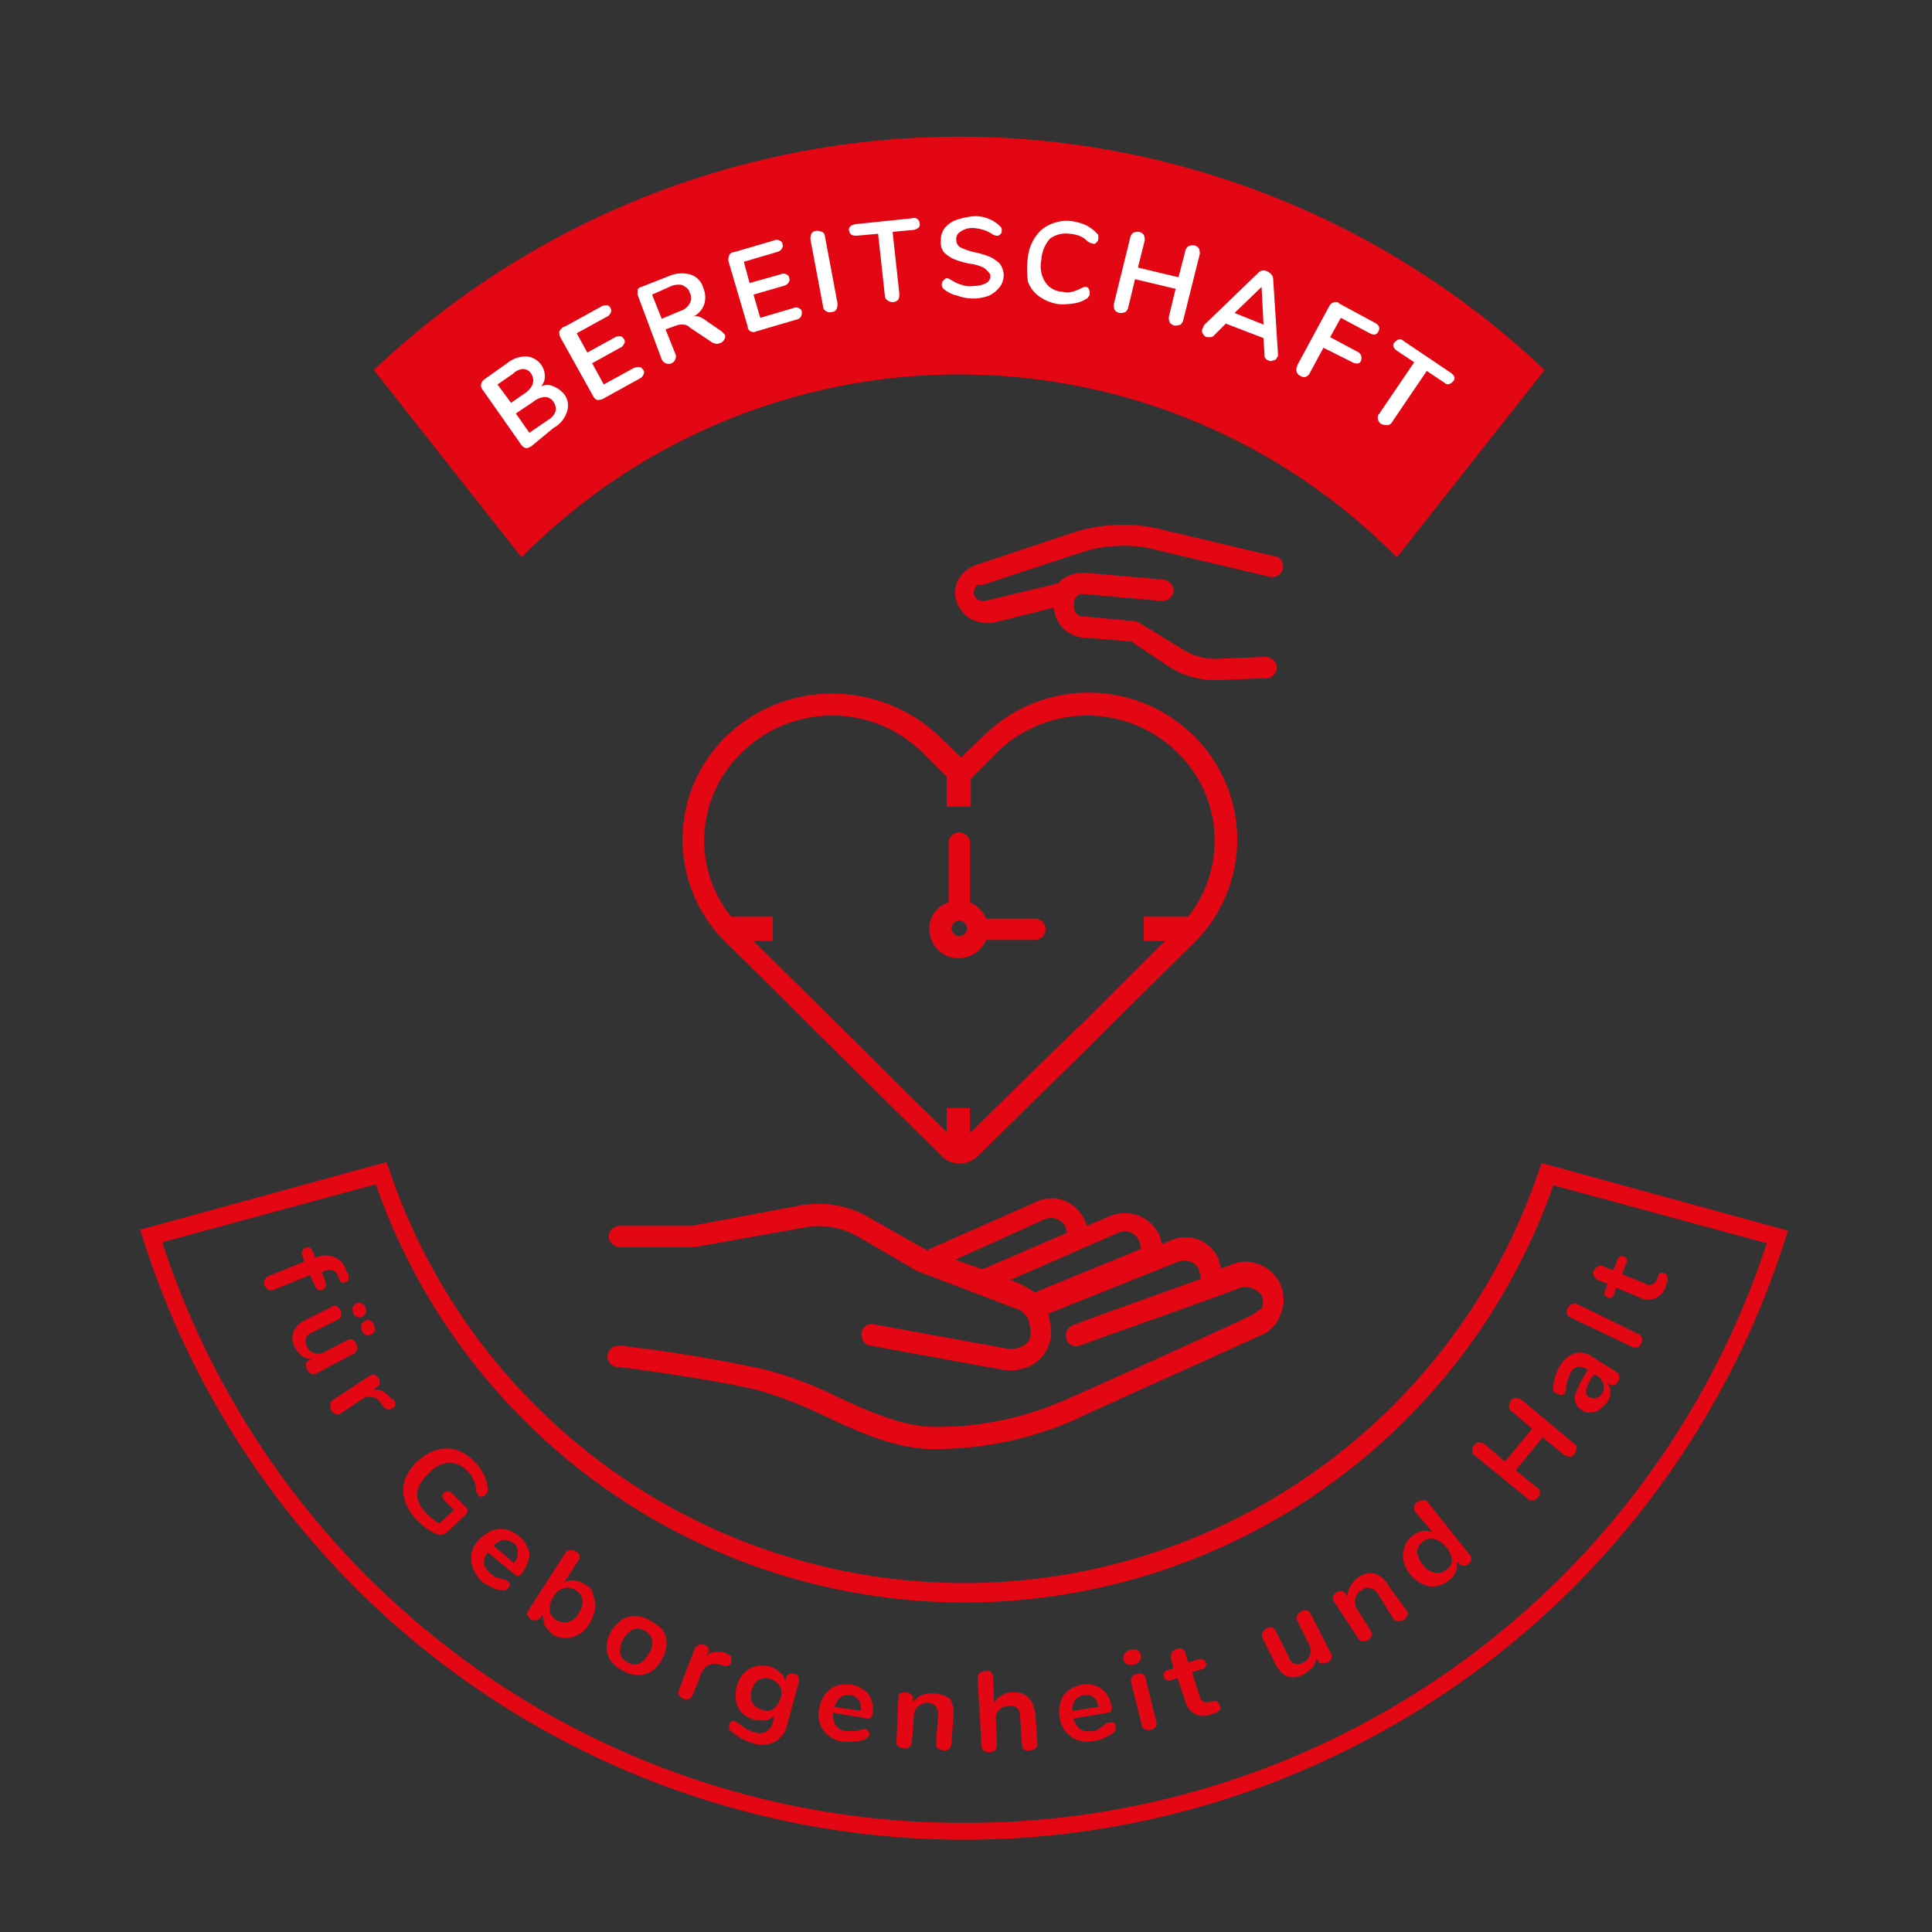 <svg id="Ebene_1" data-name="Ebene 1" xmlns="http://www.w3.org/2000/svg" width="70.556mm" height="70.556mm" viewBox="0 0 200 200">
  <rect x="0" y="0" width="200" height="200" fill="#333333" stroke="none"/>
  <defs>
    <style>
      .cls-1 {
        fill: #fff;
      }

      .cls-2 {
        fill: #e30613;
      }
    </style>
  </defs>
  <g id="Ebene_1-2" data-name="Ebene 1-2">
    <path class="cls-1" d="M56.4,54.4c22.5-22.8,63.2-23.7,86-1.2l.6.6,11.7-16.2A80.297,80.297,0,0,0,44,37.6L55.2,54.4Z"/>
    <path class="cls-2" d="M70.4,32.2a1.589,1.589,0,0,0,1-.8,1.079,1.079,0,0,0,0-1.1c-.1-.4-.4-.6-.8-.8a1.999,1.999,0,0,0-1.3.2l-1.8.8,1,2.5Z"/>
    <polygon class="cls-2" points="130.6 29.7 127.8 32.4 130.8 33.6 130.6 29.7"/>
    <path class="cls-2" d="M56.7,43.5a1.765,1.765,0,0,0,.8-.9,1.232,1.232,0,0,0-.2-1,1.05,1.05,0,0,0-.9-.5,2.078,2.078,0,0,0-1.2.5l-1.8,1.2,1.4,2Z"/>
    <path class="cls-2" d="M55,38.7a1.02,1.02,0,0,0-.8-.5,1.606,1.606,0,0,0-1.1.5l-1.6,1.1,1.4,1.9,1.6-1.1C55.2,40,55.4,39.4,55,38.7Z"/>
    <path class="cls-2" d="M54,57.7a63.646,63.646,0,0,1,90-.6l.6.6,15.3-19.4a88.107,88.107,0,0,0-121.2,0L54,57.7Zm88.8-14.9,3.6-5.3-1.8-1.2c-.4-.3-.5-.6-.2-.9s.6-.4.9-.1l4.9,3.3c.4.3.5.6.2.9s-.6.4-.9.1l-1.8-1.2-3.6,5.3a.55.55,0,0,1-.5.3,1.268,1.268,0,0,1-.6-.1.777.777,0,0,1-.3-1,.098.098,0,0,0,.1-.1Zm-8.5-5,3.3-6.1a.751.751,0,0,1,.9-.4.098.098,0,0,1,.1.1l3.7,2c.4.2.6.5.4.9s-.5.4-.9.2l-3-1.6-1.1,2,2.8,1.5a.702.702,0,0,1,.4.9c-.1.4-.5.4-.9.2L137,36l-1.4,2.6a.781.781,0,0,1-.4.4.661.661,0,0,1-.6-.1.693.693,0,0,1-.3-1v-.1Zm-9.6-4.2,5.6-5.4a.758.758,0,0,1,.4-.2.902.902,0,0,1,.5.1,1.38,1.38,0,0,1,.4.3.764.764,0,0,1,.2.5l.5,7.8a.367.367,0,0,1-.1.3c-.1.2-.2.3-.4.3a.446.446,0,0,1-.5,0c-.1,0-.2-.1-.3-.2s-.1-.2-.1-.4l-.1-1.7-3.9-1.5-1.2,1.2a.519.519,0,0,1-.4.2h-.4a.781.781,0,0,1-.4-.4.454.454,0,0,1,0-.5c.1-.2.1-.3.2-.4Zm-7.7-9a.85.85,0,0,1,.3-.5,1.268,1.268,0,0,1,.6-.1.85.85,0,0,1,.5.3,1.268,1.268,0,0,1,.1.6l-.7,2.8,4.2,1,.7-2.7a.85.85,0,0,1,.3-.5,1.268,1.268,0,0,1,.6-.1.85.85,0,0,1,.5.3,1.268,1.268,0,0,1,.1.6l-1.7,6.8a.85.85,0,0,1-.3.5,1.268,1.268,0,0,1-.6.1.85.85,0,0,1-.5-.3,1.268,1.268,0,0,1-.1-.6l.7-2.9-4.2-1-.7,2.9a.85.85,0,0,1-.3.5,1.268,1.268,0,0,1-.6.1.85.85,0,0,1-.5-.3,1.268,1.268,0,0,1-.1-.6Zm-10.6,2.1a4.53,4.53,0,0,1,.8-2.2,3.435,3.435,0,0,1,1.6-1.3,4.086,4.086,0,0,1,2.2-.3,5.732,5.732,0,0,1,1.4.4,4.44,4.44,0,0,1,1.1.8c.1.1.2.2.2.3v.3a.52.52,0,0,1-.2.4c-.1.1-.2.2-.4.1-.2,0-.3-.1-.5-.2a2.361,2.361,0,0,0-.9-.6,3.553,3.553,0,0,0-1-.2,2.753,2.753,0,0,0-2,.5,3.598,3.598,0,0,0-.9,2.2,3.101,3.101,0,0,0,.4,2.3,2.234,2.234,0,0,0,1.8,1,1.704,1.704,0,0,0,1,0,4.179,4.179,0,0,0,1-.4.349.349,0,0,0,.2-.1h.2c.1,0,.3.1.3.2a.749.749,0,0,1,.1.5.367.367,0,0,1-.1.3c-.1.1-.1.2-.2.2a2.947,2.947,0,0,1-1.3.5,7.569,7.569,0,0,1-1.5.1,4.564,4.564,0,0,1-2.1-.8,3.11,3.11,0,0,1-1.2-1.6,9.637,9.637,0,0,1,0-2.4Zm-4.6,1a4.292,4.292,0,0,0-1.4-.4,8.447,8.447,0,0,1-1.7-.5,3.592,3.592,0,0,1-1-.7,1.676,1.676,0,0,1-.3-1.2,2.01,2.01,0,0,1,.4-1.3,2.836,2.836,0,0,1,1.1-.8,8.469,8.469,0,0,1,1.7-.4,3.658,3.658,0,0,1,2.8.9l.2.2a.367.367,0,0,1,.1.3c0,.2,0,.3-.1.4s-.2.2-.3.2h-.2l-.3-.1a3.128,3.128,0,0,0-1-.5,4.253,4.253,0,0,0-1.1-.2,2.2,2.2,0,0,0-1.3.4.87.87,0,0,0-.4.9.842.842,0,0,0,.4.7,7.838,7.838,0,0,0,1.4.5,8.447,8.447,0,0,1,1.7.5,3.592,3.592,0,0,1,1,.7,2.097,2.097,0,0,1,.4,1.1,2.01,2.01,0,0,1-.4,1.3,3.126,3.126,0,0,1-1.1.9,4.671,4.671,0,0,1-1.7.3,4.529,4.529,0,0,1-1.6-.3,3.099,3.099,0,0,1-1.3-.6.605.605,0,0,1-.3-.6.52.52,0,0,1,.2-.4c.1-.1.2-.2.3-.2.2,0,.3.1.5.2a3.697,3.697,0,0,0,1.1.5,2.462,2.462,0,0,0,1.2.1,2.768,2.768,0,0,0,1.3-.3.807.807,0,0,0,.4-.9,2.336,2.336,0,0,0-.7-.7ZM88.6,23.2l5.8-.6a.585.585,0,0,1,.8.5c.1.4-.2.6-.6.7l-2.2.2.7,6.4a1.268,1.268,0,0,1-.1.6.792.792,0,0,1-1.1.1.55.55,0,0,1-.3-.5l-.7-6.4-2.2.2c-.5,0-.7-.1-.8-.5s.2-.6.7-.7Zm-4.6,1a.55.55,0,0,1,.5-.3,1.268,1.268,0,0,1,.6.1.55.55,0,0,1,.3.5l1.3,6.9a1.268,1.268,0,0,1-.1.6.55.55,0,0,1-.5.3.661.661,0,0,1-.6-.1.55.55,0,0,1-.3-.5l-1.3-6.9a1.268,1.268,0,0,1,.1-.6Zm-8.5,2.2a.55.55,0,0,1,.5-.3l4.1-1.2a.637.637,0,0,1,.6,0c.2.1.3.2.3.4.1.2,0,.3-.1.5a.85.85,0,0,1-.5.3l-3.4,1,.6,2.2,3.2-.9a.637.637,0,0,1,.6,0c.2.1.3.2.3.4.1.2,0,.3-.1.5a.85.85,0,0,1-.5.3l-3.1.9.7,2.4,3.4-1a.637.637,0,0,1,.6,0c.2.1.3.2.3.4a.902.902,0,0,1-.1.5.85.85,0,0,1-.5.3l-4.1,1.2a.637.637,0,0,1-.6,0,.55.55,0,0,1-.3-.5l-2-6.8a1.268,1.268,0,0,1,.1-.6Zm-9.1,3.3,2.8-1.1a3.359,3.359,0,0,1,2.2-.2,1.98,1.98,0,0,1,1.4,1.4,2.459,2.459,0,0,1,.1,1.7,2.19,2.19,0,0,1-1.2,1.3.854.854,0,0,1,.7,0,2.506,2.506,0,0,1,.7.4l1.6,1.1.3.3a.454.454,0,0,1,0,.5.781.781,0,0,1-.4.4c-.1,0-.2.1-.4.1-.1,0-.3-.1-.4-.1l-2.4-1.6a.908.908,0,0,0-.7-.3,1.702,1.702,0,0,0-.7.1l-1.1.4,1,2.5a.637.637,0,0,1,0,.6.731.731,0,0,1-1,.4.781.781,0,0,1-.4-.4L66,30.5V30a.536.536,0,0,1,.4-.3Zm-7.9,4.1,3.8-2.1a1.087,1.087,0,0,1,.5-.1c.2,0,.3.1.4.3a.454.454,0,0,1,0,.5.781.781,0,0,1-.4.4l-3.1,1.7,1.1,2,2.9-1.6a1.087,1.087,0,0,1,.5-.1c.2,0,.3.2.4.3a.454.454,0,0,1,0,.5.781.781,0,0,1-.4.4l-2.9,1.6,1.2,2.2,3.1-1.7a1.268,1.268,0,0,1,.6-.1c.2,0,.3.2.4.3a.454.454,0,0,1,0,.5.781.781,0,0,1-.4.4l-3.8,2.1a1.268,1.268,0,0,1-.6.1.781.781,0,0,1-.4-.4L58,34.9a1.268,1.268,0,0,1-.1-.6c.2-.3.4-.5.6-.5Zm-8.7,6a.85.85,0,0,1,.3-.5l2.4-1.7a3.057,3.057,0,0,1,2-.7,2.059,2.059,0,0,1,1.9,2A1.504,1.504,0,0,1,56,40a1.483,1.483,0,0,1,1.3,0,2.836,2.836,0,0,1,1.1.8,1.939,1.939,0,0,1,.3,1.8,2.909,2.909,0,0,1-1.4,1.7L55,46.2a1.69,1.69,0,0,1-.5.2.85.85,0,0,1-.5-.3l-4-5.7a.735.735,0,0,1-.2-.6Z"/>
    <path class="cls-2" d="M32.6,133.1c.2.4.4.6.8.4s.4-.4.3-.8l-.4-1,.2-.1a1.412,1.412,0,0,1,.9-.1.902.902,0,0,1,.6.6l.1.3c.2.4.4.5.7.3a.319.319,0,0,0,.3-.3.952.952,0,0,0-.2-.7l-.1-.3a2.098,2.098,0,0,0-1.3-1.3,2.239,2.239,0,0,0-1.8.1h-.1l-.2-.6c-.2-.4-.4-.6-.8-.4s-.4.4-.3.8l.2.6-3.7,1.5a.781.781,0,0,0-.4.4.638.638,0,0,0,0,.6.781.781,0,0,0,.4.4.637.637,0,0,0,.6,0l3.7-1.5Z"/>
    <path class="cls-2" d="M36.9,136.3a.637.637,0,0,0,.6,0c.2-.1.3-.3.4-.4a1.268,1.268,0,0,0-.1-.6.781.781,0,0,0-.4-.4.715.715,0,0,0-.9.5,1.268,1.268,0,0,0,.1.6C36.5,136,36.7,136.2,36.9,136.3Z"/>
    <path class="cls-2" d="M37.4,137.2a1.268,1.268,0,0,0,.1.6.781.781,0,0,0,.4.4.715.715,0,0,0,.9-.5h0a1.268,1.268,0,0,0-.1-.6.781.781,0,0,0-.4-.4.471.471,0,0,0-.6.1C37.6,136.9,37.4,137,37.4,137.2Z"/>
    <path class="cls-2" d="M37,139.7a1.268,1.268,0,0,0-.1-.6.781.781,0,0,0-.4-.4.446.446,0,0,0-.5,0l-2.3,1.2a1.389,1.389,0,0,1-1.1.2,1.143,1.143,0,0,1-.8-.7.972.972,0,0,1-.1-.9,1.057,1.057,0,0,1,.7-.6l2.6-1.3c.2-.1.3-.2.3-.4a.876.876,0,0,0-.5-1,.44.44,0,0,0-.5.1l-2.6,1.3c-1.4.7-1.8,1.8-1.1,3a2.696,2.696,0,0,0,.7.8,1.689,1.689,0,0,0,1,.3l-.3.1c-.2.1-.3.2-.3.4a1.268,1.268,0,0,0,.1.6.781.781,0,0,0,.4.4.446.446,0,0,0,.5,0l4-2.1C36.8,140,36.9,139.8,37,139.7Z"/>
    <path class="cls-2" d="M40.4,144.7a2.696,2.696,0,0,0-.8-.7,1.729,1.729,0,0,0-1-.1l.4-.3c.2-.1.3-.2.3-.4a.749.749,0,0,0-.1-.5c-.1-.2-.3-.3-.4-.4a.749.749,0,0,0-.5.1l-3.8,2.5a.55.55,0,0,0-.3.5,1.268,1.268,0,0,0,.1.6.998.998,0,0,0,.5.4.44.44,0,0,0,.5-.1l2.1-1.4a1.368,1.368,0,0,1,2,.3l.2.3a.998.998,0,0,0,.5.4.901.901,0,0,0,.5-.1c.2-.1.3-.2.3-.4s0-.4-.2-.5Z"/>
    <path class="cls-2" d="M46.8,154.6a.758.758,0,0,0-.4-.2.601.601,0,0,0-.4.1.5.5,0,0,0,0,.8l1,1-1.5,1.4a4.864,4.864,0,0,1-1.4-1.1c-1.3-1.3-1.2-2.7.3-4.1a3.327,3.327,0,0,1,2.1-1.1,2.647,2.647,0,0,1,1.9.9,1.799,1.799,0,0,1,.6.9,2.016,2.016,0,0,1,.3,1.1.367.367,0,0,0,.1.3c0,.1.1.1.1.2.1.1.2.2.4.1a.52.52,0,0,0,.4-.2c.1-.1.1-.2.2-.3v-.3a4.588,4.588,0,0,0-1.3-2.7,4.968,4.968,0,0,0-1.9-1.3,3.75,3.75,0,0,0-2.1,0,5.332,5.332,0,0,0-3.3,3.1,3.75,3.75,0,0,0,0,2.1,5.102,5.102,0,0,0,1.2,2,6.469,6.469,0,0,0,.9.8,3.328,3.328,0,0,0,1,.6,1.445,1.445,0,0,0,.7.2,1.612,1.612,0,0,0,.7-.4l1.8-1.7a.758.758,0,0,0,.2-.4.52.52,0,0,0-.2-.4Z"/>
    <path class="cls-2" d="M54.6,160.2a2.73,2.73,0,0,0-.9-1.2,3.694,3.694,0,0,0-1.4-.7,2.622,2.622,0,0,0-1.5.2,4.125,4.125,0,0,0-1.3,1,2.578,2.578,0,0,0-.7,2.2,3.454,3.454,0,0,0,1.2,2.1,4.053,4.053,0,0,0,.9.5,1.929,1.929,0,0,0,1,.3.618.618,0,0,0,.7-.2.758.758,0,0,0,.2-.4c0-.1-.1-.2-.2-.3-.2-.1-.3-.2-.5-.2-.2-.1-.5-.1-.7-.2a2.092,2.092,0,0,1-.6-.4,1.834,1.834,0,0,1-.7-1,1.746,1.746,0,0,1,.4-1.2l2.8,2.3a.375.375,0,0,0,.6,0l.1-.1a3.694,3.694,0,0,0,.7-1.4A1.495,1.495,0,0,0,54.6,160.2Zm-1.4,1.6L51.1,160a2.075,2.075,0,0,1,1-.6,1.689,1.689,0,0,1,1,.3,1.05,1.05,0,0,1,.5.9A1.594,1.594,0,0,1,53.2,161.8Z"/>
    <path class="cls-2" d="M60.5,164a2.097,2.097,0,0,0-1.1-.4,1.803,1.803,0,0,0-1,.2l1.5-2.3a.902.902,0,0,0,.1-.5.781.781,0,0,0-.4-.4.661.661,0,0,0-.6-.1.55.55,0,0,0-.5.3l-3.8,5.9c-.1.2-.2.4-.1.5a1.38,1.38,0,0,0,.3.4.661.661,0,0,0,.6.1.55.55,0,0,0,.5-.3l.2-.2a4.253,4.253,0,0,0,.2,1.1,6.469,6.469,0,0,0,.8.9,2.618,2.618,0,0,0,2.7,0,2.892,2.892,0,0,0,1.1-1.1,3.946,3.946,0,0,0,.6-1.5,2.199,2.199,0,0,0-.2-1.4A1.32,1.32,0,0,0,60.5,164Zm-.6,3a1.673,1.673,0,0,1-1.1.9,1.596,1.596,0,0,1-1.9-1.1v-.1a2.296,2.296,0,0,1,.4-1.4,1.673,1.673,0,0,1,1.1-.9,1.58,1.58,0,0,1,1.9,1.2h0A1.955,1.955,0,0,1,59.9,167Z"/>
    <path class="cls-2" d="M67.2,167.7a2.934,2.934,0,0,0-1.6-.4,2.389,2.389,0,0,0-1.4.5,3.775,3.775,0,0,0-1,1.2,3.167,3.167,0,0,0-.4,1.6,2.389,2.389,0,0,0,.5,1.4,3.249,3.249,0,0,0,1.3,1,2.934,2.934,0,0,0,1.6.4,2.389,2.389,0,0,0,1.4-.5,3.249,3.249,0,0,0,1-1.3A2.934,2.934,0,0,0,69,170a2.389,2.389,0,0,0-.5-1.4A7.298,7.298,0,0,0,67.2,167.7Zm0,3.4a2.66,2.66,0,0,1-1,1.1,1.287,1.287,0,0,1-1.2-.1,1.419,1.419,0,0,1-.8-.9,2.577,2.577,0,0,1,1.3-2.5,1.287,1.287,0,0,1,1.2.1,1.419,1.419,0,0,1,.8.9,1.735,1.735,0,0,1-.3,1.4Z"/>
    <path class="cls-2" d="M75.7,171.5a1.38,1.38,0,0,0-.4-.3l-.2-.1A3.749,3.749,0,0,0,74,171a1.346,1.346,0,0,0-.9.5l.2-.4a.446.446,0,0,0,0-.5c-.1-.2-.2-.3-.4-.3a.637.637,0,0,0-.6,0,.781.781,0,0,0-.4.4l-1.6,4.2a.637.637,0,0,0,0,.6.951.951,0,0,0,1,.4.781.781,0,0,0,.4-.4l.9-2.3a1.779,1.779,0,0,1,.7-.8,1.672,1.672,0,0,1,1.2-.1l.3.1a.637.637,0,0,0,.6,0c.2-.1.3-.2.3-.4Z"/>
    <path class="cls-2" d="M82.3,173.3a.637.637,0,0,0-.6,0c-.2.1-.3.2-.3.4l-.1.3a1.456,1.456,0,0,0-.6-.9,2.384,2.384,0,0,0-1.1-.6,3.295,3.295,0,0,0-1.4,0,2.4,2.4,0,0,0-1.2.7,3.448,3.448,0,0,0-.8,2.9,2.281,2.281,0,0,0,.6,1.2,2.925,2.925,0,0,0,1.2.7,4.868,4.868,0,0,0,1.2.1,1.905,1.905,0,0,0,1-.5l-.2.7a1.386,1.386,0,0,1-1.6,1.1c-.1,0-.2-.1-.4-.1a4.875,4.875,0,0,1-.7-.3c-.2-.1-.4-.3-.7-.5l-.3-.2a.31.31,0,0,0-.2-.1c-.1-.1-.2-.1-.4,0a.52.52,0,0,0-.2.4c-.1.3,0,.5.3.7a5.64,5.64,0,0,0,2,1.1,2.881,2.881,0,0,0,2.4-.1,2.689,2.689,0,0,0,1.3-1.8l1.2-4.4a.661.661,0,0,0-.1-.6A.37.37,0,0,0,82.3,173.3Zm-1.5,2.5a2.589,2.589,0,0,1-.7,1.1,1.287,1.287,0,0,1-1.2.1,1.834,1.834,0,0,1-1-.7,1.95,1.95,0,0,1-.1-1.3,2.102,2.102,0,0,1,.7-1.1,1.734,1.734,0,0,1,2.2.6,1.495,1.495,0,0,1,.1,1.3Z"/>
    <path class="cls-2" d="M89.5,175a3.099,3.099,0,0,0-1.3-.6,4.329,4.329,0,0,0-1.6.1,2.73,2.73,0,0,0-1.2.9,3.387,3.387,0,0,0-.6,1.5,2.75,2.75,0,0,0,.5,2.3,2.919,2.919,0,0,0,2.1,1.1h1a3.553,3.553,0,0,0,1-.2,1.024,1.024,0,0,0,.6-.5.601.601,0,0,0-.1-.4c-.1-.1-.2-.2-.3-.2a1.268,1.268,0,0,0-.6.1,1.702,1.702,0,0,1-.7.1h-.7a1.382,1.382,0,0,1-1.1-.6,2.768,2.768,0,0,1-.3-1.3l3.6.6c.3,0,.5-.1.5-.4a2.573,2.573,0,0,0-.1-1.5A1.691,1.691,0,0,0,89.5,175Zm-3.1,1.7a2.075,2.075,0,0,1,.6-1,1.232,1.232,0,0,1,1-.2,1.05,1.05,0,0,1,.9.5,1.389,1.389,0,0,1,.2,1.1Z"/>
    <path class="cls-2" d="M96.6,175.3a2.537,2.537,0,0,0-1.2.2,2.757,2.757,0,0,0-.9.7v-.3c0-.2,0-.4-.2-.5a.764.764,0,0,0-.5-.2,1.268,1.268,0,0,0-.6.1c-.2.1-.2.3-.2.5l-.2,4.5c0,.2,0,.4.2.5a1.072,1.072,0,0,0,.6.2.735.735,0,0,0,.6-.2.764.764,0,0,0,.2-.5l.2-2.6a1.347,1.347,0,0,1,1.3-1.4h.2a.91.91,0,0,1,.8.4,1.232,1.232,0,0,1,.2,1l-.2,2.8c0,.2,0,.4.2.5a1.421,1.421,0,0,0,.6.2.735.735,0,0,0,.6-.2.764.764,0,0,0,.2-.5l.2-2.9a2.827,2.827,0,0,0-.4-1.8A3.686,3.686,0,0,0,96.6,175.3Z"/>
    <path class="cls-2" d="M104.8,175.2a2.016,2.016,0,0,0-1.1.3,2.047,2.047,0,0,0-.8.8l-.1-2.7a.764.764,0,0,0-.2-.5.661.661,0,0,0-.6-.1,1.421,1.421,0,0,0-.6.2.764.764,0,0,0-.2.5l.4,7a.764.764,0,0,0,.2.5,1,1,0,0,0,1.2,0,.764.764,0,0,0,.2-.5l-.1-2.6a1.293,1.293,0,0,1,1.2-1.5h.2a1.077,1.077,0,0,1,.8.2,1.396,1.396,0,0,1,.3.9l.2,2.9a.764.764,0,0,0,.2.5.661.661,0,0,0,.6.1,1.421,1.421,0,0,0,.6-.2.764.764,0,0,0,.2-.5l-.2-2.9Q106.9,175.05,104.8,175.2Z"/>
    <path class="cls-2" d="M114.8,178.3c-.2.1-.4.1-.5.3-.2.1-.4.3-.6.4a1.445,1.445,0,0,1-.7.2,1.721,1.721,0,0,1-1.2-.2,2.589,2.589,0,0,1-.7-1.1l3.6-.6c.3,0,.4-.2.4-.6a3.506,3.506,0,0,0-.6-1.4,2.258,2.258,0,0,0-1.1-.8,2.294,2.294,0,0,0-1.4-.1,3.506,3.506,0,0,0-1.4.6,1.991,1.991,0,0,0-.8,1.2,2.917,2.917,0,0,0-.1,1.6,2.836,2.836,0,0,0,1.2,2,2.924,2.924,0,0,0,2.4.4,1.93,1.93,0,0,0,1-.3,4.054,4.054,0,0,0,.9-.5.61.61,0,0,0,.3-.7.758.758,0,0,0-.2-.4Zm-3.5-2.3a1.193,1.193,0,0,1,.9-.5,1.232,1.232,0,0,1,1,.2,1.389,1.389,0,0,1,.5,1l-2.7.4a2.016,2.016,0,0,1,.3-1.1Z"/>
    <path class="cls-2" d="M118,171.9a.766.766,0,0,0-.3-1.1,1.249,1.249,0,0,0-1.3.4.766.766,0,0,0,.3,1.1A1.094,1.094,0,0,0,118,171.9Z"/>
    <path class="cls-2" d="M118.3,173.3a.637.637,0,0,0-.6,0,.55.55,0,0,0-.5.3.661.661,0,0,0-.1.6l1.1,4.4a.446.446,0,0,0,.3.4.913.913,0,0,0,1.1-.2.661.661,0,0,0,.1-.6l-1.1-4.4A.55.55,0,0,0,118.3,173.3Z"/>
    <path class="cls-2" d="M125.5,176.1l-.3.1a.825.825,0,0,1-1-.5v-.1l-.8-2.5,1-.3c.2,0,.3-.1.4-.3a.304.304,0,0,0,0-.4.319.319,0,0,0-.3-.3.446.446,0,0,0-.5,0l-1,.3-.3-1c0-.2-.2-.3-.3-.4a.637.637,0,0,0-.6,0,.998.998,0,0,0-.5.4,1.268,1.268,0,0,0-.1.6l.3,1-.6.2c-.2,0-.3.1-.4.3a.304.304,0,0,0,0,.4.265.265,0,0,0,.3.3.446.446,0,0,0,.5,0l.6-.2.8,2.4a1.959,1.959,0,0,0,2.3,1.5c.1,0,.2-.1.3-.1l.3-.1c.2,0,.4-.2.6-.3a.44.44,0,0,0,.1-.5C126.1,176.1,125.9,176,125.5,176.1Z"/>
    <path class="cls-2" d="M135.7,167.1a.781.781,0,0,0-.4-.4,1.268,1.268,0,0,0-.6.1.781.781,0,0,0-.4.4.638.638,0,0,0,0,.6l1.2,2.4a1.376,1.376,0,0,1,.1,1.1,1.143,1.143,0,0,1-.7.8.972.972,0,0,1-.9.1,1.057,1.057,0,0,1-.6-.7l-1.3-2.6a.781.781,0,0,0-.4-.4.661.661,0,0,0-.6.1.781.781,0,0,0-.4.4.638.638,0,0,0,0,.6l1.3,2.6c.7,1.4,1.7,1.8,3,1.1a5.495,5.495,0,0,0,.9-.7,2.994,2.994,0,0,0,.4-1l.1.3c.1.2.2.3.4.3a1.268,1.268,0,0,0,.6-.1.781.781,0,0,0,.4-.4.446.446,0,0,0,0-.5Z"/>
    <path class="cls-2" d="M143.7,164.1a2.365,2.365,0,0,0-1.4-1.2,2.09,2.09,0,0,0-1.7.4,2.361,2.361,0,0,0-.8.9,2.016,2.016,0,0,0-.3,1.1l-.2-.3a.536.536,0,0,0-.4-.3.749.749,0,0,0-.5.1.998.998,0,0,0-.4.5.44.44,0,0,0,.1.5l2.5,3.8a.536.536,0,0,0,.4.3,1.268,1.268,0,0,0,.6-.1.998.998,0,0,0,.4-.5.749.749,0,0,0-.1-.5l-1.4-2.2a1.389,1.389,0,0,1-.2-1.1,1.272,1.272,0,0,1,.7-.9.959.959,0,0,1,.9-.2,1.779,1.779,0,0,1,.8.7l1.5,2.4a.55.55,0,0,0,.5.3,1.268,1.268,0,0,0,.6-.1.998.998,0,0,0,.4-.5.749.749,0,0,0-.1-.5Z"/>
    <path class="cls-2" d="M147.8,155.5c-.1-.2-.3-.2-.5-.2a1.422,1.422,0,0,0-.6.2.55.55,0,0,0-.3.5.749.749,0,0,0,.1.5l1.8,2.1a1.986,1.986,0,0,0-1.1-.1,3.128,3.128,0,0,0-1,.5,1.991,1.991,0,0,0-.8,1.2,2.197,2.197,0,0,0-.1,1.4,3.694,3.694,0,0,0,.7,1.4,3.249,3.249,0,0,0,1.3,1,2.199,2.199,0,0,0,1.4.2,3.099,3.099,0,0,0,1.3-.6,2.016,2.016,0,0,0,.7-.9,1.986,1.986,0,0,0,.1-1.1l.2.2c.1.2.3.2.5.3a.764.764,0,0,0,.5-.2.55.55,0,0,0,.3-.5c0-.2,0-.4-.2-.5Zm1.9,7a1.314,1.314,0,0,1-1.2.3,1.991,1.991,0,0,1-1.2-.8,3.099,3.099,0,0,1-.6-1.3,1.382,1.382,0,0,1,.6-1.1,1.247,1.247,0,0,1,1.2-.3,2.768,2.768,0,0,1,1.8,2.1,1.149,1.149,0,0,1-.6,1.1Z"/>
    <path class="cls-2" d="M157.5,144.9a1.421,1.421,0,0,0-.6-.2.55.55,0,0,0-.5.3,1.421,1.421,0,0,0-.2.6.55.55,0,0,0,.3.5l2.1,1.8-2.8,3.4-2.1-1.8a1.421,1.421,0,0,0-.6-.2.876.876,0,0,0-.7.9.55.55,0,0,0,.3.5l5.4,4.4a.668.668,0,0,0,1,0l.1-.1a.666.666,0,0,0,0-1h-.1l-2.2-1.8,2.8-3.4,2.2,1.8a1.421,1.421,0,0,0,.6.2.55.55,0,0,0,.5-.3,1.421,1.421,0,0,0,.2-.6.55.55,0,0,0-.3-.5Z"/>
    <path class="cls-2" d="M161.3,144.3a.601.601,0,0,0,.4.1c.1,0,.3-.1.3-.2a.749.749,0,0,0,.1-.5c.1-.4.1-.6.2-.9.1-.2.2-.5.3-.7a1.057,1.057,0,0,1,.7-.6,1.486,1.486,0,0,1,.9.2l.2.1-.2.3a11.401,11.401,0,0,0-1,1.9,1.672,1.672,0,0,0-.1,1.2,1.337,1.337,0,0,0,.7.8,1.02,1.02,0,0,0,.9.2,1.396,1.396,0,0,0,.9-.3,3.044,3.044,0,0,0,.8-.8,1.689,1.689,0,0,0,.3-1,1.396,1.396,0,0,0-.3-.9l.2.1a.901.901,0,0,0,.5.1.781.781,0,0,0,.4-.4.661.661,0,0,0,.1-.6c0-.2-.2-.3-.3-.4l-2.4-1.5a2.116,2.116,0,0,0-1.9-.4,2.726,2.726,0,0,0-1.5,1.3,3.697,3.697,0,0,0-.5,1.1,3.595,3.595,0,0,0-.2,1.1v.4A.914.914,0,0,0,161.3,144.3Zm3.8-2,.2.1a1.596,1.596,0,0,1,.7.9,1.232,1.232,0,0,1-.2,1,.675.675,0,0,1-.6.4.878.878,0,0,1-.7-.1c-.2-.1-.3-.2-.3-.4a1.702,1.702,0,0,1,.1-.7,10.908,10.908,0,0,1,.6-1.1Z"/>
    <path class="cls-2" d="M168.9,139.4a1.268,1.268,0,0,0,.6.1.781.781,0,0,0,.4-.4,1.268,1.268,0,0,0,.1-.6c-.1-.2-.2-.4-.4-.4l-6.3-3.1a.637.637,0,0,0-.6,0,.781.781,0,0,0-.4.4,1.268,1.268,0,0,0-.1.6.781.781,0,0,0,.4.4Z"/>
    <path class="cls-2" d="M166.4,132.9l-.2.6a.901.901,0,0,0-.1.5q.15.3.3.3a.304.304,0,0,0,.4,0c.2-.1.3-.2.3-.4l.2-.6,2.4,1a1.881,1.881,0,0,0,2.6-.8.367.367,0,0,0,.1-.3l.1-.3a.821.821,0,0,0,.1-.7c0-.2-.1-.3-.3-.4a.505.505,0,0,0-.7.4l-.1.3a.876.876,0,0,1-1,.5.098.098,0,0,1-.1-.1l-2.5-1,.4-1a.901.901,0,0,0,.1-.5.319.319,0,0,0-.3-.3.304.304,0,0,0-.4,0c-.2.1-.3.2-.3.4l-.4,1-1-.4a.637.637,0,0,0-.6,0c-.2.1-.3.3-.4.4a.637.637,0,0,0,0,.6.781.781,0,0,0,.4.4Z"/>
    <path class="cls-2" d="M159.6,120.4l-.3.8a62.793,62.793,0,0,1-119-.1l-.3-.8-25.5,7,.3.9a89.179,89.179,0,0,0,170,.1l.3-.9ZM99.8,188.7a87.057,87.057,0,0,1-83-60.1l22.1-6a64.577,64.577,0,0,0,121.9.1l22.1,6a87.184,87.184,0,0,1-83.1,60Z"/>
    <path class="cls-2" d="M129.7,136.1c-6.4,3-19.3,8.8-19.4,8.8a32.624,32.624,0,0,1-14.1,2.8c-3-.2-6.1-1.5-9.3-3a41.064,41.064,0,0,0-7.6-2.9,152.142,152.142,0,0,0-15.1-2.5H64a1.421,1.421,0,0,0-.6.2,1.157,1.157,0,0,0-.5.7,1.13,1.13,0,0,0,.9,1.3H64c.1,0,10.2,1.3,14.8,2.5a47.656,47.656,0,0,1,6.6,2.6c3.4,1.6,6.9,3.2,10.7,3.4h1.4a35.903,35.903,0,0,0,13.7-3c.1-.1,13-5.9,19.4-8.8a3.4,3.4,0,0,0,1.9-2,3.876,3.876,0,0,0-1.9-5.2,3.733,3.733,0,0,0-3.1-.1l-.2.1h0l-.9.3c-.1-.4-.2-.7-.3-1.1h0a3.917,3.917,0,0,0-2.1-1.9h0a3.871,3.871,0,0,0-2.8.1l-.9.4c-.1-.3-.2-.7-.3-1h0a4.304,4.304,0,0,0-2.2-2h-.1a3.871,3.871,0,0,0-2.8.1l-2.4,1a3.978,3.978,0,0,0-2.3-2.6h0a3.66,3.66,0,0,0-2.9.1l-11.3,5,.1.1-.2-.1-6-3.4a10.198,10.198,0,0,0-6.4-1.3h-.2l-11.7,2.2H64.2a1.188,1.188,0,0,0-1.2,1,1.135,1.135,0,0,0,.3.8,1.234,1.234,0,0,0,.8.4h7.8L83.7,127a8.13,8.13,0,0,1,5.1,1l6,3.5.2.1,10,3.8a2.208,2.208,0,0,1,1.4,1.1,4.146,4.146,0,0,1,.3,1.6,1.382,1.382,0,0,1-.6,1.1,2.656,2.656,0,0,1-1.9.4l-13.7-2.5a1.062,1.062,0,0,0-.8.1,1.157,1.157,0,0,0-.5.7,1.226,1.226,0,0,0,.8,1.4h.1l13.7,2.5h.1a4.584,4.584,0,0,0,3.4-.8,3.929,3.929,0,0,0,1.5-2.8v-.1a7.612,7.612,0,0,0-.3-2.1l13.5-5.4a1.658,1.658,0,0,1,2.1.8h0v.1a2.92,2.92,0,0,1,.2.9c-5,1.8-13.2,4.7-13.2,4.8a1.081,1.081,0,0,0-.7,1.4h0a1.081,1.081,0,0,0,1.4.7c.1-.1,13.3-4.7,16.6-6a2.104,2.104,0,0,1,2.2.8,1.704,1.704,0,0,1,0,1.4C130.4,135.5,130.1,135.8,129.7,136.1Zm-30.8-5.7,9.3-4.2a1.658,1.658,0,0,1,2.1.8h0v.1c.1.2.1.3.2.5l-8.8,3.8Zm8.2,3.4a11.905,11.905,0,0,0-1.5-.9l-1-.4,11.2-4.9a1.621,1.621,0,0,1,2.1.8,2.92,2.92,0,0,1,.2.9Z"/>
    <path class="cls-2" d="M101.6,60.6l10.6-3.5a14.308,14.308,0,0,1,8.2,0l11,2.6a1.138,1.138,0,0,0,1.4-.8,1.062,1.062,0,0,0-.1-.8c-.2-.3-.4-.5-.7-.5L121,55a17.05,17.05,0,0,0-9.5,0L101,58.5a3.508,3.508,0,0,0-1.9,1.7,3.051,3.051,0,0,0,0,2.3,3.748,3.748,0,0,0,1.6,1.7h.1a3.6,3.6,0,0,0,2.3.2l6-1.5a3.322,3.322,0,0,0,3,3.1l5,.4L121,69a8.805,8.805,0,0,0,5,1.4h.1l5-.2a.909.909,0,0,0,.8-.4,1.08,1.08,0,0,0,.3-.7A1.201,1.201,0,0,0,131,68h0l-5.1.2a6.203,6.203,0,0,1-3.5-1L118,64.5a1.421,1.421,0,0,0-.6-.2l-5.3-.5a.896.896,0,0,1-.9-.9h0v-.6a.864.864,0,0,1,.3-.6.844.844,0,0,1,.7-.2l8,.7a1.204,1.204,0,0,0,1.3-1h0a1.135,1.135,0,0,0-.3-.8,1.234,1.234,0,0,0-.8-.4l-8-.7H112a3.716,3.716,0,0,0-2.2.8l-.3.3L102,62.2a1.005,1.005,0,0,1-1.1-.5.926.926,0,0,1,.4-1.2c.2.1.2,0,.3.1Z"/>
    <path class="cls-2" d="M96.2,96.1a3.031,3.031,0,0,0,3,3.1,3.164,3.164,0,0,0,2.8-1.7l.1-.2H107a1.105,1.105,0,1,0,.2-2.2h-5.1l-.1-.2a3.159,3.159,0,0,0-1.4-1.4l-.2-.1v-6a1.105,1.105,0,1,0-2.2-.2v6.2l-.2.1A2.802,2.802,0,0,0,96.2,96.1Zm3.1-.8a.8.8,0,1,1-.8.8h0A.86.86,0,0,1,99.3,95.3Z"/>
    <path class="cls-2" d="M86.2,71.8h0a15.754,15.754,0,0,0-11,4.4A14.89,14.89,0,0,0,74.6,97l.4.4.2.2,22.3,22.1a2.657,2.657,0,0,0,3.7,0l11.1-10.9,11.2-11.1.3-.3.2-.2a15.035,15.035,0,0,0-.4-21,15.451,15.451,0,0,0-21.8,0l-2.3,2.2-2.3-2.2A16.117,16.117,0,0,0,86.2,71.8Zm14.3,11.7V80.6l2.7-2.7a13.34,13.34,0,0,1,18.7,0,12.728,12.728,0,0,1,1.1,17h-4.6v2.5h2.2l-8.5,8.5-1.5,1.4-10.2,10v-2.6H98v2.5L78,97.4h2V94.9H75.7A12.492,12.492,0,0,1,72.9,87a12.643,12.643,0,0,1,3.9-9.1,13.34,13.34,0,0,1,18.7,0L98,80.4v3.1Z"/>
  </g>
</svg>
